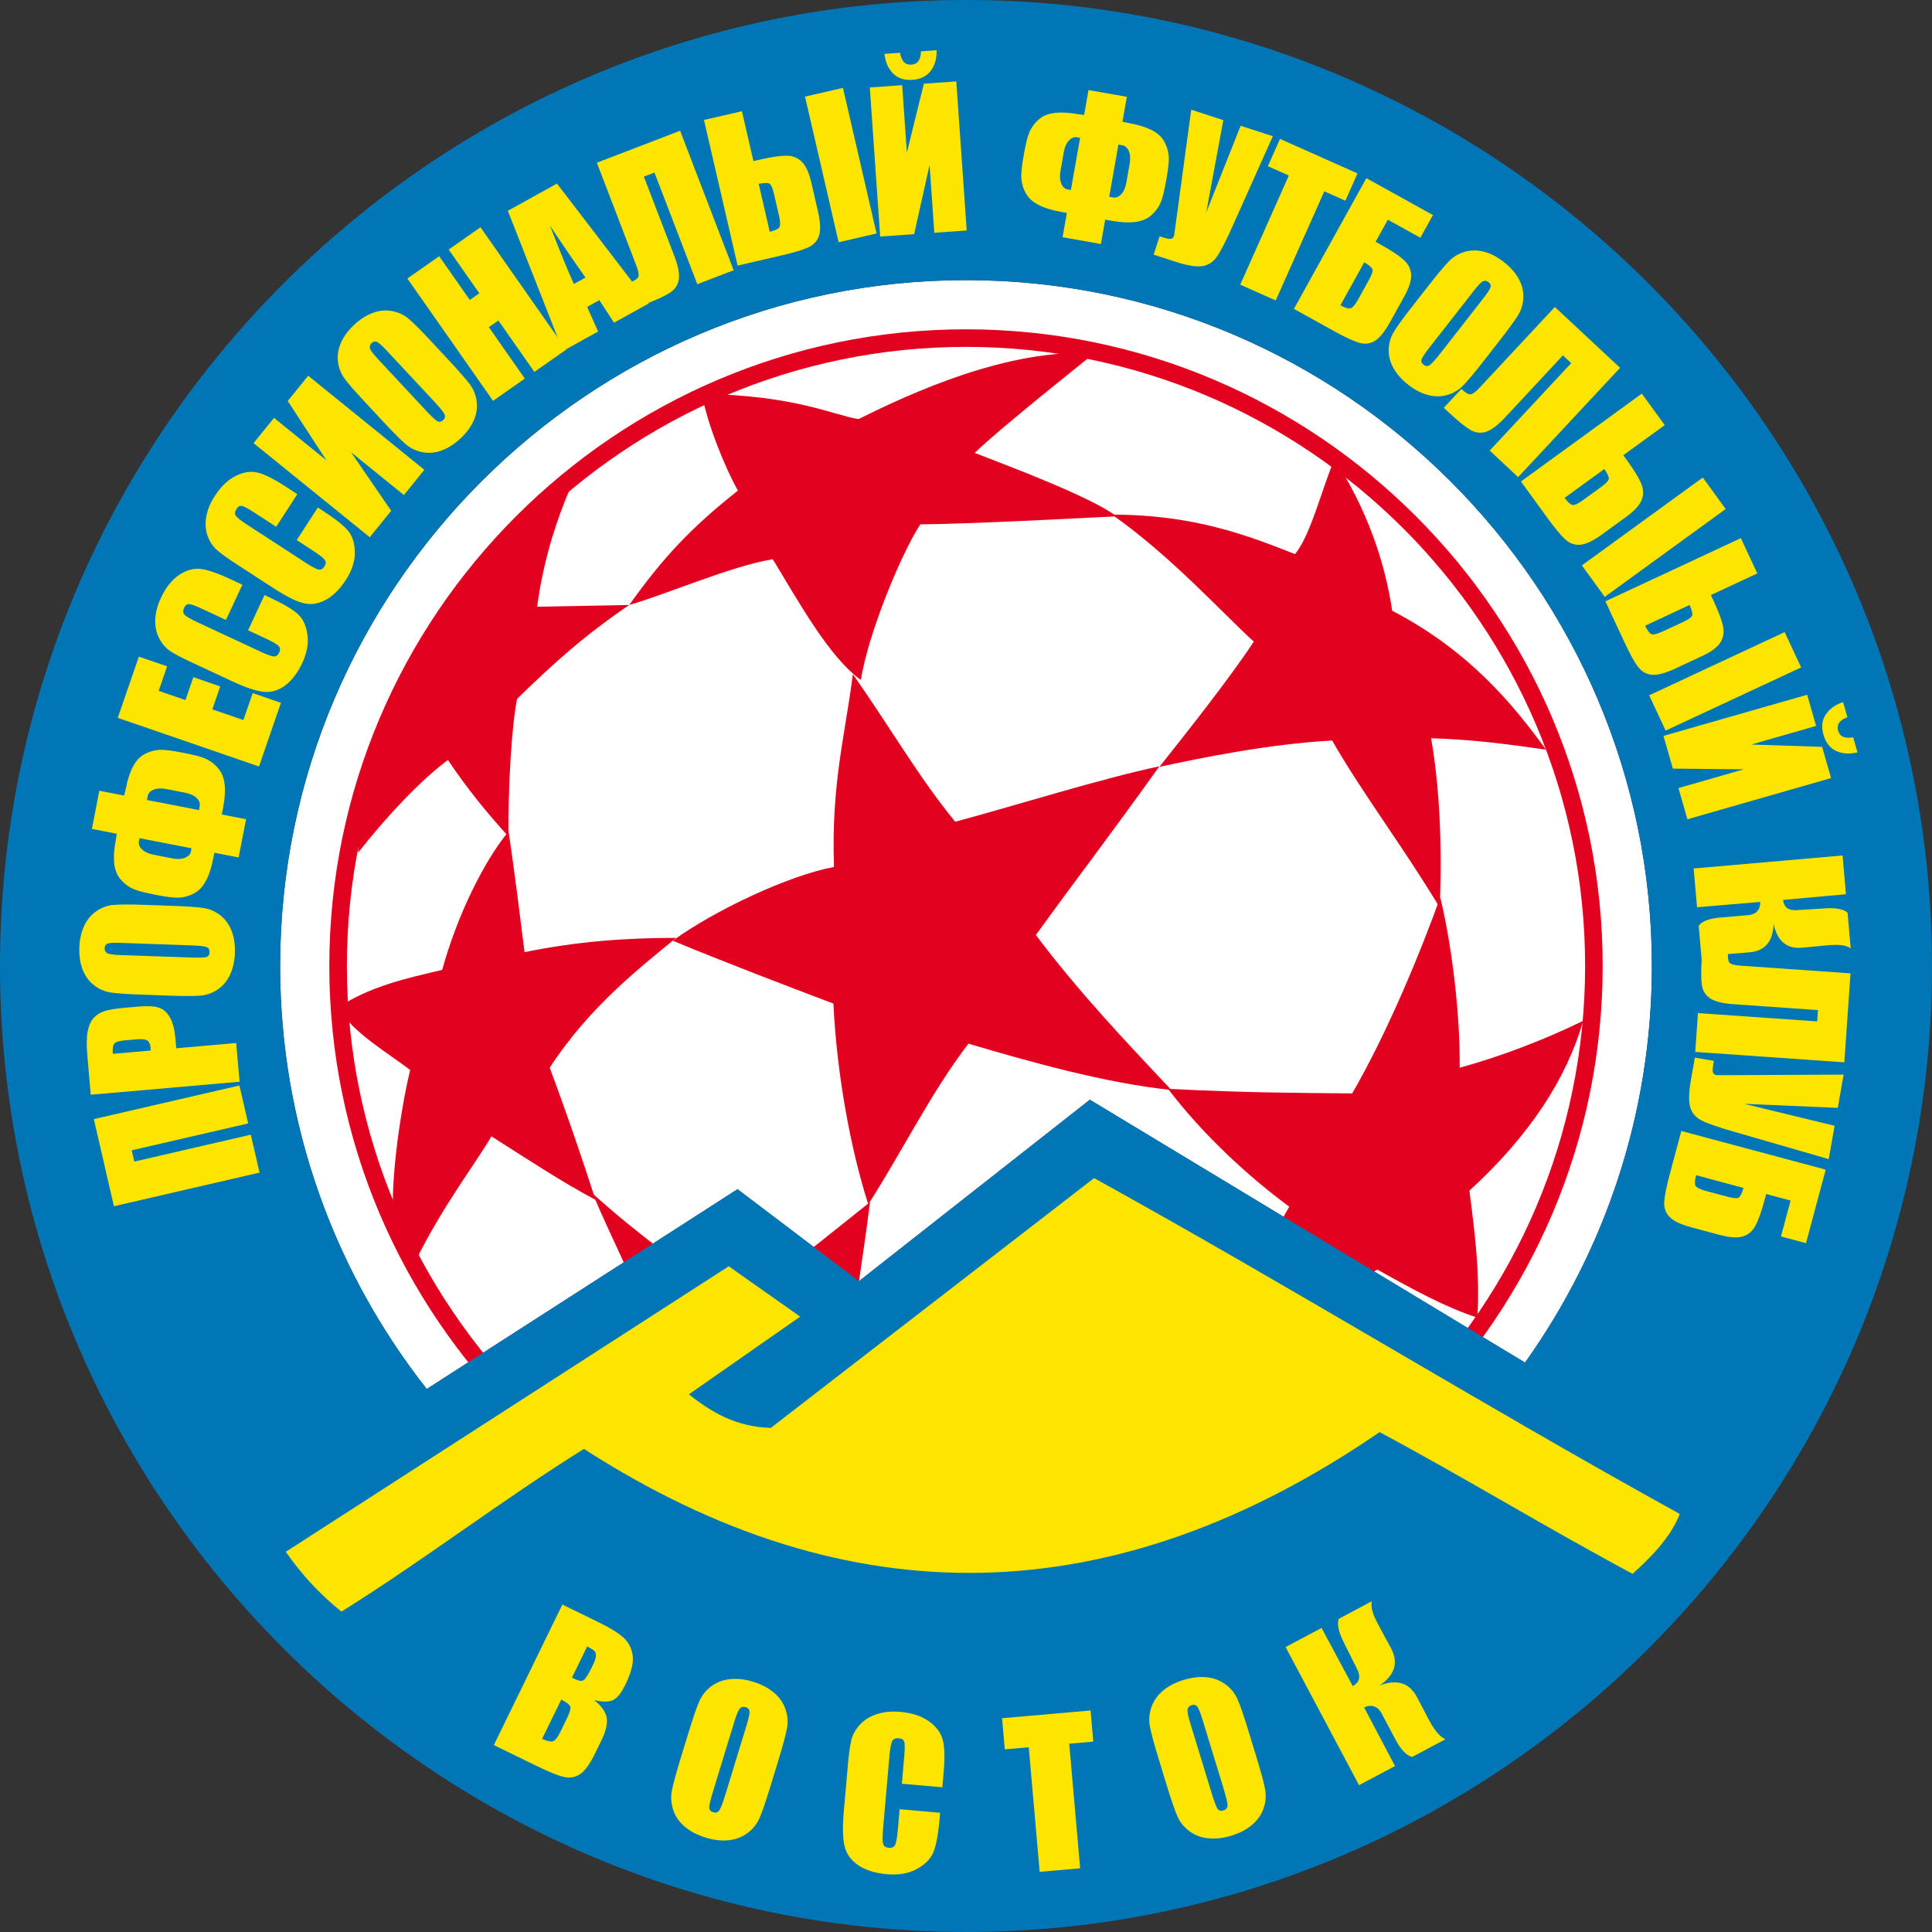 <?xml version="1.0" encoding="utf-8"?>
<!-- Generator: Adobe Illustrator 12.0.0, SVG Export Plug-In . SVG Version: 6.00 Build 51448)  -->
<!DOCTYPE svg PUBLIC "-//W3C//DTD SVG 1.1//EN" "http://www.w3.org/Graphics/SVG/1.1/DTD/svg11.dtd">
<svg  version="1.1" id="Calque_1" xmlns:x="http://ns.adobe.com/Extensibility/1.0/" xmlns:i="http://ns.adobe.com/AdobeIllustrator/10.0/" xmlns:graph="http://ns.adobe.com/Graphs/1.0/"
	 xmlns="http://www.w3.org/2000/svg" xmlns:xlink="http://www.w3.org/1999/xlink" xmlns:a="http://ns.adobe.com/AdobeSVGViewerExtensions/3.0/"
	 width="439.557" height="439.557" viewBox="0 0 439.557 439.557"
	 style="overflow:visible;enable-background:new 0 0 439.557 439.557;" xml:space="preserve">
<rect x="0" y="0" width="439.557" height="439.557" fill="#333333" stroke="none"/>
<g>
	<path style="fill-rule:evenodd;clip-rule:evenodd;fill:#FFFFFF;" d="M219.779,63.735c85.946,0,156.043,70.098,156.043,156.043
		c0,33.572-10.697,64.727-28.855,90.229l-99.008-59.805l-52.545,41.29l-27.616-20.932L97.09,316.018
		c-20.878-26.543-33.354-59.981-33.354-96.239C63.736,133.833,133.833,63.735,219.779,63.735L219.779,63.735z"/>
	<path style="fill:#E20220;" d="M219.779,74.922c39.893,0,76.108,16.268,102.348,42.508s42.508,62.455,42.508,102.348
		s-16.268,76.107-42.508,102.348c-26.24,26.241-62.455,42.509-102.348,42.509c-39.893,0-76.107-16.268-102.348-42.509
		c-26.24-26.24-42.508-62.455-42.508-102.348s16.268-76.107,42.508-102.348C143.671,91.19,179.886,74.922,219.779,74.922
		L219.779,74.922z M319.299,120.259c-25.518-25.517-60.73-41.336-99.52-41.336s-74.003,15.819-99.52,41.336
		c-25.517,25.517-41.336,60.73-41.336,99.52s15.819,74.003,41.336,99.521c25.517,25.517,60.73,41.336,99.52,41.336
		s74.002-15.819,99.52-41.336c25.516-25.518,41.336-60.731,41.336-99.521S344.814,145.775,319.299,120.259L319.299,120.259z"/>
	<path style="fill-rule:evenodd;clip-rule:evenodd;fill:#E20220;" d="M195.337,95.353c11.972-5.985,34.092-16.136,53.612-14.965
		c-3.383,2.733-21.08,16.786-27.195,22.643c8.719,3.383,26.676,10.15,32.27,14.444c-10.93,0.52-32.01,1.691-44.632,1.822
		c-4.294,6.506-11.841,24.724-13.533,35.394c-7.157-5.075-14.184-17.828-20.04-27.457c-9.108,1.431-24.463,8.068-32.661,10.41
		c7.678-10.801,14.184-17.697,24.724-26.025c-3.253-5.855-7.027-15.485-8.198-21.992C180.894,89.887,190.002,94.572,195.337,95.353
		L195.337,95.353z"/>
	<path style="fill-rule:evenodd;clip-rule:evenodd;fill:#E20220;" d="M153.046,214.028c9.5-6.896,26.286-14.835,36.696-16.787
		c-0.651-18.868,2.473-29.539,4.294-43.852c8.849,12.622,14.964,23.422,23.292,33.572c15.355-4.164,32.533-9.629,46.455-12.623
		c-12.102,16.917-18.998,25.766-28.107,38.388c9.891,13.143,20.301,24.073,30.58,35.004c0,0.13,0.131,0.261,0.262,0.261
		c-15.096-1.562-32.533-6.507-46.196-10.541c-8.458,11.062-14.964,24.334-22.772,36.565c-3.904-12.102-7.158-29.278-7.938-45.674
		C177.641,223.787,165.669,219.232,153.046,214.028L153.046,214.028z"/>
	<path style="fill-rule:evenodd;clip-rule:evenodd;fill:#E20220;" d="M316.746,138.945c17.438,9.109,27.326,21.08,35.004,31.62
		c-8.068-1.17-16.787-2.341-26.156-2.602c1.951,10.93,2.604,25.635,1.951,38.518c-7.936-13.273-17.695-26.156-24.463-37.998
		c-14.574,0.781-30.189,4.034-39.299,5.986c5.986-7.547,16.006-20.169,21.471-28.498c-6.375-5.726-18.998-19.649-32.27-28.888
		c18.998,0,31.359,4.944,41.641,8.979c3.512-4.164,6.115-14.835,8.979-21.602C310.891,115.652,315.055,127.624,316.746,138.945
		L316.746,138.945z"/>
	<path style="fill-rule:evenodd;clip-rule:evenodd;fill:#E20220;" d="M265.736,247.73c18.479,0.911,28.889,0.911,41.9,1.041
		c8.068-13.924,15.615-32.271,20.039-44.633c2.473,10.149,4.555,25.895,4.426,38.777c9.629-2.602,20.168-6.766,28.105-10.67
		c-3.773,13.014-11.971,25.896-25.895,38.647c1.561,11.972,2.342,19.39,1.822,28.889c-7.287-2.343-14.834-6.507-22.771-10.931
		c-10.021,5.855-23.424,11.321-35.916,13.013c5.986-8.979,12.883-22.121,15.875-27.327
		C283.953,267.64,273.674,258.141,265.736,247.73L265.736,247.73z"/>
	<path style="fill-rule:evenodd;clip-rule:evenodd;fill:#E20220;" d="M220.582,329.319c11.711,0.911,22.902,1.691,33.312,1.562
		c9.631-10.149,17.438-20.95,23.943-29.538c0.91,9.369,1.172,14.443,0.65,28.758c12.623-0.651,27.066-4.555,37.607-5.335
		c-7.939,8.588-35.266,33.312-80.811,38.518c-5.725,0.521-13.012,0.26-17.176-0.391c8.068-5.075,16.787-11.191,20.301-16.396
		C232.424,341.422,225.787,336.086,220.582,329.319L220.582,329.319z"/>
	<path style="fill-rule:evenodd;clip-rule:evenodd;fill:#E20220;" d="M134.829,271.544c10.28,9.369,22.643,18.087,32.662,25.635
		c10.67-7.678,22.251-17.177,30.449-23.683c-1.561,12.622-3.904,26.285-5.335,38.777c9.109,5.335,19.519,11.842,28.758,17.307
		c-8.589,0.65-18.739,0.911-29.929,1.562c-0.391,11.712,0.781,20.3,1.561,30.71c-2.342-0.781-4.814-0.911-7.808-4.034
		c-7.547-7.548-17.437-20.429-21.601-29.019c-12.102,0.391-31.881-2.993-46.845-10.931c12.881-2.992,24.593-7.156,32.791-12.361
		C145.889,294.706,139.253,282.083,134.829,271.544L134.829,271.544z"/>
	<path style="fill-rule:evenodd;clip-rule:evenodd;fill:#0076B6;" d="M219.779,63.735c85.946,0,156.043,70.098,156.043,156.043
		c0,33.572-10.697,64.727-28.855,90.229l-99.008-59.805l-52.545,41.29l-27.616-20.932L97.09,316.018
		c-20.878-26.543-33.354-59.981-33.354-96.239C63.736,133.833,133.833,63.735,219.779,63.735L219.779,63.735z M219.779,0
		c121.049,0,219.778,98.729,219.778,219.778s-98.729,219.778-219.778,219.778C98.729,439.557,0,340.828,0,219.778
		S98.729,0,219.779,0L219.779,0z"/>
	<path style="fill-rule:evenodd;clip-rule:evenodd;fill:#E20220;" d="M115.7,189.173c1.301,8.458,2.863,21.341,3.644,27.458
		c11.971-2.473,23.292-3.254,34.483-3.254c-7.678,6.376-19.52,15.355-28.759,29.538c4.554,12.232,8.068,22.772,10.41,30.061
		c-7.417-3.904-15.875-9.5-23.683-14.445c-2.993,5.336-11.061,15.746-17.176,28.238c-2.473-1.432-3.253-4.425-4.945-7.678
		c-1.172-7.938,1.171-25.375,3.643-35.654c-5.465-4.164-13.013-8.458-16.396-14.184c7.027-4.814,15.875-6.767,23.683-8.589
		C103.989,208.302,110.105,195.94,115.7,189.173L115.7,189.173z"/>
	<path style="fill-rule:evenodd;clip-rule:evenodd;fill:#E20220;" d="M81.477,193.988c0-26.286,26.286-72.871,48.797-84.192
		c-3.643,8.328-6.636,17.567-8.067,28.238c7.288-0.129,13.793-0.26,20.95-0.39c-10.28,7.027-16.656,12.752-25.505,21.34
		c-1.301,6.376-2.083,20.951-1.952,31.361c-4.945-5.465-9.239-10.67-13.793-17.437C95.921,177.332,88.113,185.53,81.477,193.988
		L81.477,193.988z"/>
	<path style="fill-rule:evenodd;clip-rule:evenodd;fill:#FDE500;" d="M77.685,366.664c-4.784-3.822-9.161-8.52-12.657-13.612
		l100.781-64.959l16.24,11.463c-8.438,5.892-16.876,11.782-25.315,17.673c5.233,4.161,10.762,7.389,18.628,7.643l73.556-56.839
		c45.535,25.155,87.727,51.267,133.262,76.422c-2.229,5.731-7.244,10.429-10.746,13.613c-19.902-10.667-37.654-21.574-57.557-32.241
		c-60.342,41.396-120.684,42.669-181.025,3.821C113.747,341.588,96.79,354.724,77.685,366.664L77.685,366.664z"/>
	<polygon style="fill-rule:evenodd;clip-rule:evenodd;fill:#FDE500;" points="54.472,246.969 56.465,255.598 29.963,261.718 
		30.558,264.276 57.06,258.156 59.052,266.784 25.921,274.438 21.349,254.615 54.472,246.969 	"/>
	<path style="fill-rule:evenodd;clip-rule:evenodd;fill:#FDE500;" d="M20.649,249.068l-0.774-8.864
		c-0.208-2.401-0.179-4.257,0.079-5.583c0.265-1.318,0.724-2.336,1.376-3.046c0.66-0.709,1.483-1.226,2.473-1.548
		c0.989-0.315,2.544-0.566,4.665-0.753l2.946-0.258c2.164-0.187,3.755-0.107,4.787,0.259c1.025,0.357,1.856,1.11,2.494,2.257
		c0.63,1.146,1.032,2.681,1.204,4.601l0.208,2.365l13.631-1.197l0.774,8.809L20.649,249.068L20.649,249.068z M25.673,239.76
		l8.614-0.753c-0.007-0.25-0.014-0.473-0.036-0.652c-0.072-0.81-0.315-1.354-0.738-1.627c-0.43-0.279-1.269-0.365-2.522-0.258
		l-2.781,0.244c-1.154,0.101-1.892,0.352-2.207,0.745C25.68,237.846,25.573,238.62,25.673,239.76L25.673,239.76z"/>
	<path style="fill-rule:evenodd;clip-rule:evenodd;fill:#FDE500;" d="M39.013,206.084c3.411,0.115,5.826,0.279,7.238,0.487
		c1.412,0.215,2.695,0.76,3.841,1.648c1.14,0.889,2.007,2.063,2.58,3.526c0.581,1.462,0.839,3.153,0.774,5.067
		c-0.064,1.82-0.423,3.44-1.068,4.865c-0.645,1.427-1.576,2.566-2.795,3.405c-1.218,0.838-2.53,1.318-3.935,1.433
		c-1.404,0.122-3.855,0.122-7.353,0l-5.812-0.208c-3.411-0.114-5.826-0.279-7.238-0.494c-1.412-0.208-2.695-0.76-3.841-1.642
		c-1.14-0.888-2.007-2.063-2.58-3.525c-0.581-1.462-0.839-3.153-0.774-5.066c0.064-1.821,0.423-3.44,1.068-4.866
		c0.645-1.434,1.577-2.566,2.795-3.404s2.53-1.319,3.935-1.434c1.404-0.122,3.855-0.122,7.353,0L39.013,206.084L39.013,206.084z
		 M27.54,214.526c-1.577-0.058-2.595-0.007-3.039,0.15c-0.444,0.165-0.681,0.516-0.695,1.061c-0.022,0.459,0.15,0.817,0.494,1.075
		c0.352,0.258,1.397,0.416,3.146,0.48l15.859,0.552c1.971,0.072,3.189,0.036,3.655-0.115c0.473-0.143,0.717-0.509,0.731-1.097
		c0.021-0.602-0.23-0.996-0.753-1.182s-1.792-0.315-3.791-0.379L27.54,214.526L27.54,214.526z"/>
	<path style="fill-rule:evenodd;clip-rule:evenodd;fill:#FDE500;" d="M41.947,171.319c2.186,0.423,3.741,0.832,4.666,1.226
		c1.276,0.544,2.358,1.39,3.247,2.537c1.383,1.777,1.677,4.68,0.896,8.708l-0.293,1.519l5.518,1.075l-1.691,8.7l-5.518-1.075
		l-0.265,1.34c-0.781,4.035-2.15,6.622-4.092,7.754c-1.254,0.731-2.573,1.104-3.963,1.133c-1.003,0.021-2.594-0.179-4.78-0.602
		l-0.573-0.115c-2.186-0.423-3.741-0.832-4.666-1.226c-1.275-0.552-2.357-1.391-3.246-2.537c-1.34-1.756-1.62-4.666-0.832-8.714
		c0.058-0.301,0.129-0.752,0.201-1.354l-5.647-1.097l1.691-8.693l5.647,1.097c0.18-0.695,0.294-1.197,0.359-1.512
		c0.788-4.056,2.128-6.636,4.027-7.754c1.254-0.724,2.573-1.104,3.963-1.132c1.003-0.014,2.595,0.187,4.78,0.609L41.947,171.319
		L41.947,171.319z M42.141,180.356l-4.307-0.838c-1.14-0.215-2.1-0.172-2.874,0.144c-0.774,0.308-1.226,0.795-1.354,1.455
		l-0.172,0.889l11.832,2.301l0.172-0.889c0.129-0.66-0.107-1.283-0.709-1.856C44.133,180.979,43.266,180.578,42.141,180.356
		L42.141,180.356z M43.574,192.998l-11.825-2.301l-0.144,0.724c-0.122,0.645,0.115,1.254,0.709,1.834
		c0.602,0.581,1.477,0.982,2.616,1.204l4.308,0.838c1.125,0.222,2.071,0.172,2.845-0.143c0.774-0.308,1.226-0.789,1.355-1.434
		L43.574,192.998L43.574,192.998z"/>
	<polygon style="fill-rule:evenodd;clip-rule:evenodd;fill:#FDE500;" points="26.793,163.321 31.594,149.39 38.022,151.604 
		36.102,157.18 42.193,159.279 43.992,154.062 50.105,156.169 48.307,161.386 55.373,163.816 57.487,157.688 63.915,159.903 
		58.927,174.387 26.793,163.321 	"/>
	<path style="fill-rule:evenodd;clip-rule:evenodd;fill:#FDE500;" d="M55.14,133.036l-3.734,8.012l-5.368-2.501
		c-1.555-0.731-2.573-1.096-3.039-1.11c-0.466-0.007-0.839,0.279-1.111,0.867c-0.309,0.66-0.265,1.183,0.122,1.584
		c0.387,0.394,1.361,0.953,2.917,1.684l14.312,6.672c1.498,0.695,2.516,1.061,3.053,1.097c0.538,0.036,0.953-0.258,1.24-0.875
		c0.28-0.602,0.237-1.097-0.136-1.491c-0.373-0.401-1.397-0.989-3.089-1.777l-3.863-1.799l3.741-8.013l1.197,0.559
		c3.182,1.484,5.332,2.766,6.457,3.834c1.125,1.075,1.828,2.608,2.107,4.622c0.286,2.007-0.101,4.143-1.154,6.4
		c-1.096,2.344-2.422,4.078-3.977,5.203c-1.562,1.125-3.211,1.591-4.945,1.383c-1.735-0.208-4.106-1.017-7.124-2.422l-9.001-4.199
		c-2.222-1.032-3.848-1.885-4.888-2.551c-1.039-0.674-1.899-1.627-2.573-2.859c-0.673-1.233-0.996-2.659-0.96-4.271
		s0.458-3.29,1.269-5.023c1.096-2.358,2.465-4.092,4.092-5.203c1.626-1.111,3.239-1.584,4.823-1.433
		c1.591,0.157,3.82,0.903,6.701,2.243L55.14,133.036L55.14,133.036z"/>
	<path style="fill-rule:evenodd;clip-rule:evenodd;fill:#FDE500;" d="M67.648,112.432l-4.809,7.417l-4.966-3.225
		c-1.441-0.938-2.394-1.448-2.86-1.519c-0.459-0.072-0.867,0.158-1.211,0.695c-0.401,0.617-0.438,1.14-0.108,1.591
		c0.33,0.444,1.211,1.132,2.659,2.071l13.237,8.6c1.383,0.896,2.343,1.405,2.874,1.512c0.53,0.114,0.981-0.122,1.354-0.695
		c0.359-0.552,0.38-1.054,0.065-1.498c-0.309-0.444-1.247-1.168-2.81-2.186l-3.569-2.322l4.809-7.41l1.111,0.724
		c2.945,1.914,4.902,3.476,5.862,4.694c0.96,1.219,1.44,2.838,1.448,4.866c0,2.028-0.681,4.085-2.036,6.178
		c-1.411,2.171-2.967,3.705-4.665,4.601c-1.706,0.896-3.397,1.125-5.088,0.681c-1.684-0.444-3.927-1.577-6.722-3.39l-8.327-5.411
		c-2.05-1.333-3.548-2.401-4.479-3.21c-0.939-0.81-1.655-1.87-2.15-3.182c-0.502-1.318-0.616-2.773-0.358-4.364
		c0.258-1.591,0.91-3.196,1.949-4.801c1.419-2.186,3.017-3.712,4.78-4.58c1.77-0.875,3.425-1.125,4.98-0.752
		c1.548,0.373,3.655,1.426,6.321,3.16L67.648,112.432L67.648,112.432z"/>
	<polygon style="fill-rule:evenodd;clip-rule:evenodd;fill:#FDE500;" points="96.546,106.885 91.896,112.632 79.87,102.893 
		89,116.208 84.127,122.229 57.689,100.822 62.341,95.074 74.273,104.734 65.465,91.226 70.116,85.485 96.546,106.885 	"/>
	<path style="fill-rule:evenodd;clip-rule:evenodd;fill:#FDE500;" d="M102.132,81.981c2.329,2.501,3.92,4.321,4.773,5.468
		c0.853,1.154,1.369,2.443,1.548,3.877c0.187,1.44-0.036,2.881-0.659,4.321c-0.631,1.448-1.641,2.824-3.046,4.128
		c-1.326,1.239-2.723,2.135-4.193,2.694c-1.461,0.552-2.923,0.695-4.378,0.423c-1.455-0.265-2.723-0.86-3.798-1.763
		c-1.082-0.91-2.809-2.645-5.196-5.203L83.22,91.67c-2.329-2.494-3.92-4.314-4.773-5.468c-0.853-1.147-1.369-2.437-1.548-3.877
		c-0.187-1.434,0.036-2.874,0.659-4.322c0.624-1.44,1.641-2.816,3.046-4.121c1.326-1.247,2.724-2.143,4.192-2.695
		c1.462-0.551,2.924-0.695,4.379-0.423c1.455,0.266,2.723,0.853,3.798,1.763c1.075,0.91,2.81,2.645,5.196,5.203L102.132,81.981
		L102.132,81.981z M88.057,79.845c-1.082-1.161-1.835-1.842-2.265-2.042c-0.423-0.2-0.838-0.115-1.24,0.251
		c-0.337,0.315-0.473,0.688-0.409,1.118c0.064,0.43,0.695,1.283,1.885,2.559L96.851,93.34c1.347,1.44,2.236,2.279,2.666,2.501
		c0.437,0.229,0.867,0.144,1.297-0.258c0.438-0.408,0.538-0.867,0.301-1.369c-0.244-0.501-1.046-1.483-2.408-2.953L88.057,79.845
		L88.057,79.845z"/>
	<polygon style="fill-rule:evenodd;clip-rule:evenodd;fill:#FDE500;" points="109.323,51.709 128.816,79.544 121.578,84.611 
		113.387,72.923 111.222,74.435 119.407,86.131 112.175,91.197 92.683,63.363 99.921,58.296 106.894,68.25 109.058,66.731 
		102.085,56.777 109.323,51.709 	"/>
	<path style="fill-rule:evenodd;clip-rule:evenodd;fill:#FDE500;" d="M126.719,41.762l20.897,27.269l-7.912,4.386l-3.347-5.124
		l-2.773,1.534l2.501,5.597l-8.005,4.436L115.54,47.961L126.719,41.762L126.719,41.762z M133.212,63.147
		c-2.25-3.153-4.945-7.088-8.084-11.818c2.365,6.113,4.178,10.542,5.447,13.28L133.212,63.147L133.212,63.147z"/>
	<path style="fill-rule:evenodd;clip-rule:evenodd;fill:#FDE500;" d="M166.919,61.485l-8.271,3.175l-9.746-25.391l-2.408,0.925
		l6.894,17.966c0.91,2.365,1.262,4.178,1.046,5.439c-0.208,1.268-0.888,2.271-2.028,3.01c-1.139,0.731-3.067,1.626-5.783,2.666
		l-1.297,0.495l-2.093-5.461c1.003-0.387,1.648-0.781,1.928-1.168c0.287-0.395,0.15-1.319-0.408-2.767l-8.965-23.355l18.948-7.274
		L166.919,61.485L166.919,61.485z"/>
	<path style="fill-rule:evenodd;clip-rule:evenodd;fill:#FDE500;" d="M186.085,48.041c0.573,2.465,0.659,4.314,0.265,5.54
		c-0.387,1.226-1.204,2.121-2.444,2.695c-1.24,0.573-3.282,1.189-6.134,1.849l-9.955,2.3l-7.654-33.13l8.636-1.992l2.616,11.352
		l1.333-0.308c2.659-0.616,4.702-0.924,6.142-0.924c1.434,0,2.616,0.458,3.534,1.369c0.924,0.917,1.648,2.515,2.178,4.809
		L186.085,48.041L186.085,48.041z M177.228,49.029l-1.104-4.787c-0.323-1.391-0.659-2.2-1.003-2.437
		c-0.351-0.236-1.182-0.222-2.501,0.036l2.508,10.885c1.089-0.258,1.799-0.566,2.121-0.931
		C177.572,51.423,177.564,50.506,177.228,49.029L177.228,49.029z M199.43,53.121l-8.628,1.993l-7.647-33.131l8.628-1.993
		L199.43,53.121L199.43,53.121z"/>
	<path style="fill-rule:evenodd;clip-rule:evenodd;fill:#FDE500;" d="M219.943,52.44l-7.375,0.517l-1.075-15.43l-3.512,15.745
		l-7.725,0.544l-2.365-33.919l7.367-0.516l1.068,15.308l3.87-15.652l7.374-0.516L219.943,52.44L219.943,52.44z M209.53,11.677
		l3.562-0.25c0.05,1.906-0.402,3.476-1.34,4.701c-0.946,1.232-2.336,1.914-4.164,2.035c-1.842,0.129-3.311-0.351-4.4-1.447
		c-1.097-1.09-1.749-2.58-1.964-4.458l3.555-0.251c0.301,1.899,1.161,2.802,2.565,2.702
		C208.771,14.616,209.501,13.598,209.53,11.677L209.53,11.677z"/>
	<path style="fill-rule:evenodd;clip-rule:evenodd;fill:#FDE500;" d="M265.285,41.225c-0.387,2.193-0.766,3.748-1.139,4.68
		c-0.531,1.283-1.355,2.379-2.48,3.29c-1.756,1.412-4.65,1.763-8.691,1.046l-1.527-0.265l-0.975,5.54l-8.721-1.541l0.973-5.54
		l-1.346-0.236c-4.051-0.717-6.658-2.036-7.826-3.956c-0.746-1.24-1.146-2.559-1.197-3.942c-0.043-1.003,0.137-2.601,0.523-4.787
		l0.1-0.581c0.389-2.193,0.768-3.755,1.146-4.68c0.523-1.283,1.348-2.387,2.473-3.296c1.734-1.369,4.637-1.699,8.701-0.975
		c0.301,0.051,0.752,0.107,1.354,0.172l0.996-5.662l8.729,1.534l-1.002,5.669c0.695,0.165,1.203,0.272,1.52,0.329
		c4.062,0.717,6.672,2.014,7.818,3.892c0.744,1.24,1.146,2.551,1.203,3.941c0.037,1.003-0.143,2.602-0.523,4.788L265.285,41.225
		L265.285,41.225z M256.256,41.569l0.76-4.314c0.201-1.147,0.137-2.1-0.186-2.874c-0.33-0.767-0.824-1.204-1.484-1.326l-0.889-0.158
		l-2.092,11.868l0.889,0.158c0.666,0.115,1.275-0.129,1.848-0.738C255.668,43.568,256.055,42.701,256.256,41.569L256.256,41.569z
		 M243.643,43.225l2.094-11.86l-0.725-0.129c-0.645-0.115-1.254,0.136-1.828,0.746c-0.566,0.609-0.953,1.483-1.154,2.63
		l-0.758,4.321c-0.201,1.125-0.137,2.078,0.186,2.845c0.33,0.767,0.816,1.211,1.461,1.326L243.643,43.225L243.643,43.225z"/>
	<path style="fill-rule:evenodd;clip-rule:evenodd;fill:#FDE500;" d="M289.584,30.998l-9.252,20.668
		c-1.463,3.268-2.617,5.511-3.477,6.744c-0.854,1.226-1.971,1.942-3.34,2.143c-1.375,0.201-3.426-0.136-6.135-1.025l-4.908-1.591
		l1.354-4.171l0.496,0.157c1.104,0.358,1.818,0.495,2.135,0.401c0.314-0.1,0.537-0.33,0.66-0.702
		c0.006-0.029,0.143-0.996,0.408-2.896l3.496-25.764l7.303,2.372l-3.883,20.984l7.818-19.701L289.584,30.998L289.584,30.998z"/>
	<polygon style="fill-rule:evenodd;clip-rule:evenodd;fill:#FDE500;" points="308.857,39.455 306.092,45.668 301.297,43.533 
		290.246,68.357 282.17,64.767 293.227,39.935 288.455,37.814 291.221,31.601 308.857,39.455 	"/>
	<path style="fill-rule:evenodd;clip-rule:evenodd;fill:#FDE500;" d="M316.25,73.295c-1.227,2.214-2.395,3.647-3.506,4.3
		c-1.109,0.645-2.322,0.767-3.625,0.366c-1.305-0.401-3.232-1.312-5.791-2.73l-8.943-4.959l16.482-29.734l15.15,8.392l-2.859,5.16
		l-7.404-4.099l-2.787,5.024l1.197,0.667c2.387,1.318,4.113,2.465,5.182,3.425c1.066,0.953,1.633,2.085,1.713,3.383
		c0.07,1.297-0.467,2.974-1.605,5.023L316.25,73.295L316.25,73.295z M309.004,68.106l2.379-4.3c0.695-1.247,0.988-2.078,0.889-2.479
		c-0.107-0.408-0.73-0.96-1.885-1.648l-5.418,9.768c0.982,0.545,1.713,0.781,2.201,0.724
		C307.656,70.113,308.273,69.426,309.004,68.106L309.004,68.106z"/>
	<path style="fill-rule:evenodd;clip-rule:evenodd;fill:#FDE500;" d="M337.537,82.153c-2.107,2.695-3.656,4.551-4.658,5.569
		c-1.004,1.018-2.193,1.734-3.592,2.135c-1.389,0.408-2.844,0.416-4.363,0.022c-1.527-0.388-3.047-1.176-4.551-2.358
		c-1.434-1.118-2.537-2.357-3.318-3.719c-0.773-1.362-1.139-2.781-1.104-4.257c0.035-1.483,0.422-2.824,1.154-4.028
		c0.723-1.211,2.164-3.189,4.32-5.948l3.576-4.579c2.107-2.688,3.656-4.543,4.658-5.562c0.996-1.024,2.193-1.734,3.584-2.143
		c1.391-0.401,2.852-0.409,4.371-0.021c1.527,0.395,3.039,1.183,4.551,2.358c1.434,1.125,2.537,2.365,3.311,3.719
		c0.775,1.362,1.146,2.781,1.111,4.264c-0.043,1.476-0.422,2.824-1.154,4.027c-0.723,1.204-2.17,3.189-4.32,5.941L337.537,82.153
		L337.537,82.153z M337.443,67.92c0.975-1.247,1.527-2.1,1.662-2.551c0.129-0.459-0.014-0.853-0.443-1.19
		c-0.365-0.279-0.752-0.358-1.168-0.229c-0.408,0.129-1.154,0.881-2.229,2.265l-9.77,12.499c-1.217,1.555-1.906,2.565-2.062,3.031
		c-0.158,0.458,0,0.875,0.459,1.232c0.473,0.373,0.945,0.401,1.404,0.086s1.303-1.261,2.537-2.838L337.443,67.92L337.443,67.92z"/>
	<path style="fill-rule:evenodd;clip-rule:evenodd;fill:#FDE500;" d="M345.402,108.555l-6.479-6.042l18.553-19.894l-1.893-1.763
		l-13.121,14.083c-1.727,1.849-3.211,2.959-4.436,3.325c-1.232,0.366-2.43,0.193-3.59-0.509c-1.162-0.702-2.811-2.042-4.939-4.027
		l-1.018-0.946l4-4.286c0.789,0.738,1.418,1.147,1.898,1.226c0.473,0.086,1.248-0.445,2.309-1.577l17.062-18.303l14.842,13.845
		L345.402,108.555L345.402,108.555z"/>
	<path style="fill-rule:evenodd;clip-rule:evenodd;fill:#FDE500;" d="M364.574,121.526c-2.049,1.491-3.719,2.293-4.994,2.408
		c-1.283,0.122-2.43-0.279-3.441-1.196c-1.018-0.917-2.379-2.559-4.098-4.924l-6.006-8.27l27.504-19.988l5.211,7.167l-9.424,6.844
		l0.803,1.104c1.605,2.215,2.688,3.978,3.246,5.296c0.566,1.326,0.602,2.587,0.121,3.791c-0.479,1.204-1.676,2.501-3.576,3.884
		L364.574,121.526L364.574,121.526z M360.195,113.757l3.979-2.888c1.152-0.838,1.77-1.462,1.848-1.877
		c0.08-0.416-0.258-1.175-1.01-2.286l-9.037,6.564c0.66,0.903,1.227,1.434,1.691,1.591
		C358.131,115.012,358.977,114.646,360.195,113.757L360.195,113.757z M365.105,135.794l-5.203-7.16l27.512-19.994l5.203,7.167
		L365.105,135.794L365.105,135.794z"/>
	<path style="fill-rule:evenodd;clip-rule:evenodd;fill:#FDE500;" d="M381.16,152.106c-2.299,1.075-4.084,1.541-5.367,1.412
		c-1.275-0.129-2.328-0.738-3.146-1.828c-0.816-1.096-1.848-2.967-3.08-5.619l-4.322-9.266l30.824-14.369l3.74,8.027l-10.557,4.923
		l0.574,1.233c1.152,2.479,1.885,4.415,2.178,5.819c0.301,1.405,0.1,2.652-0.602,3.749c-0.703,1.089-2.121,2.135-4.25,3.124
		L381.16,152.106L381.16,152.106z M378.344,143.642l4.451-2.071c1.297-0.609,2.021-1.104,2.178-1.49
		c0.158-0.395-0.027-1.205-0.559-2.444l-10.119,4.723c0.473,1.018,0.926,1.641,1.355,1.885
		C376.08,144.48,376.977,144.28,378.344,143.642L378.344,143.642z M378.961,166.217l-3.748-8.026l30.824-14.376l3.746,8.034
		L378.961,166.217L378.961,166.217z"/>
	<path style="fill-rule:evenodd;clip-rule:evenodd;fill:#FDE500;" d="M383.908,186.397l-2.035-7.102l14.863-4.264l-16.131-0.158
		l-2.137-7.446l32.688-9.366l2.035,7.102l-14.748,4.229l16.117,0.53l2.035,7.102L383.908,186.397L383.908,186.397z M421.619,167.743
		l0.982,3.433c-1.85,0.444-3.477,0.33-4.881-0.337c-1.398-0.674-2.352-1.885-2.852-3.647c-0.51-1.777-0.346-3.312,0.5-4.608
		c0.84-1.297,2.158-2.25,3.957-2.852l0.982,3.433c-1.799,0.688-2.502,1.712-2.115,3.074
		C418.588,167.607,419.727,168.108,421.619,167.743L421.619,167.743z"/>
	<path style="fill-rule:evenodd;clip-rule:evenodd;fill:#FDE500;" d="M419.211,194.632l0.768,8.822l-14.297,1.29
		c0.186,1.655,1.182,2.437,2.98,2.336l6.629-0.416c2.443-0.157,4.127,0.172,5.061,0.989l0.709,8.134
		c-0.896-0.716-2.631-0.96-5.203-0.724l-5.812,0.552c-3.512,0.337-5.684-1.469-6.521-5.411c-0.137,4.028-1.992,6.185-5.568,6.471
		l-5.396,0.43c-2.564,0.208-4.357,0.76-5.375,1.648l-0.709-8.134c0.766-1.025,2.365-1.642,4.809-1.856l6.607-0.573
		c0.838-0.079,1.482-0.387,1.949-0.939c0.467-0.559,0.666-1.24,0.609-2.05l-14.348,1.211l-0.773-8.822L419.211,194.632
		L419.211,194.632z"/>
	<path style="fill-rule:evenodd;clip-rule:evenodd;fill:#FDE500;" d="M385.689,239.329l0.615-8.836l27.133,1.892l0.18-2.572
		l-19.199-1.34c-2.523-0.18-4.314-0.632-5.375-1.355c-1.053-0.724-1.678-1.763-1.863-3.109c-0.186-1.341-0.18-3.47,0.021-6.372
		l0.1-1.383l5.842,0.409c-0.072,1.075,0.008,1.828,0.244,2.25c0.236,0.422,1.131,0.688,2.68,0.795l24.953,1.742l-1.41,20.245
		L385.689,239.329L385.689,239.329z"/>
	<path style="fill-rule:evenodd;clip-rule:evenodd;fill:#FDE500;" d="M416.064,263.717l-21.766-6.292
		c-3.432-0.988-5.818-1.82-7.152-2.494c-1.34-0.681-2.207-1.684-2.594-3.017s-0.338-3.404,0.158-6.214l0.895-5.088l4.322,0.76
		l-0.094,0.516c-0.201,1.146-0.229,1.871-0.094,2.172c0.145,0.301,0.402,0.487,0.789,0.552c0.029,0.007,1.004,0.007,2.916,0.007
		l26.008-0.129l-1.332,7.568l-21.328-0.925l20.604,4.995L416.064,263.717L416.064,263.717z"/>
	<path style="fill-rule:evenodd;clip-rule:evenodd;fill:#FDE500;" d="M384.885,279.254c-2.451-0.651-4.121-1.44-5.016-2.365
		c-0.896-0.917-1.312-2.063-1.232-3.425c0.07-1.362,0.494-3.454,1.246-6.285l2.645-9.868l32.844,8.801l-4.479,16.727l-5.697-1.526
		l2.193-8.17l-5.562-1.491l-0.35,1.318c-0.703,2.638-1.398,4.587-2.072,5.855c-0.666,1.269-1.627,2.093-2.867,2.479
		c-1.238,0.388-2.994,0.272-5.268-0.337L384.885,279.254L384.885,279.254z M388.168,270.97l4.744,1.269
		c1.383,0.373,2.258,0.459,2.629,0.258c0.373-0.2,0.754-0.938,1.141-2.229l-10.785-2.889c-0.295,1.083-0.352,1.85-0.18,2.315
		C385.895,270.152,386.713,270.575,388.168,270.97L388.168,270.97z"/>
	<path style="fill-rule:evenodd;clip-rule:evenodd;fill:#FDE500;" d="M127.947,365.059l8.295,4.05
		c2.618,1.275,4.507,2.445,5.655,3.51c1.147,1.073,1.837,2.431,2.055,4.073c0.225,1.649-0.337,3.854-1.688,6.622
		c-0.907,1.867-1.837,3.03-2.782,3.479c-0.945,0.45-2.377,0.458-4.297,0.008c1.709,1.372,2.662,2.73,2.857,4.072
		c0.195,1.343-0.217,3.053-1.229,5.13l-1.448,2.963c-1.05,2.16-2.077,3.638-3.075,4.433c-1.004,0.802-2.137,1.132-3.405,0.982
		c-1.268-0.143-3.57-1.027-6.915-2.663l-9.615-4.688L127.947,365.059L127.947,365.059z M133.594,374.584l-3.465,7.109
		c0.36,0.157,0.637,0.285,0.833,0.383c0.817,0.397,1.44,0.45,1.86,0.157c0.42-0.285,1.087-1.38,2.01-3.277
		c0.487-0.997,0.742-1.747,0.75-2.235c0.015-0.495-0.105-0.862-0.345-1.117C134.989,375.356,134.442,375.019,133.594,374.584
		L133.594,374.584z M127.7,386.673l-4.365,8.94c1.192,0.532,2.032,0.712,2.512,0.54c0.48-0.173,1.042-0.9,1.673-2.19l1.447-2.984
		c0.668-1.365,0.93-2.266,0.78-2.7C129.604,387.851,128.915,387.311,127.7,386.673L127.7,386.673z"/>
	<path style="fill-rule:evenodd;clip-rule:evenodd;fill:#FDE500;" d="M175.291,406.391c-1.049,3.42-1.867,5.812-2.459,7.185
		c-0.6,1.373-1.5,2.521-2.708,3.435c-1.208,0.916-2.625,1.471-4.26,1.658c-1.635,0.194-3.412-0.008-5.332-0.593
		c-1.823-0.555-3.368-1.357-4.635-2.393c-1.267-1.042-2.16-2.287-2.677-3.75c-0.518-1.462-0.645-2.917-0.39-4.364
		c0.263-1.455,0.93-3.931,1.995-7.433l1.786-5.82c1.042-3.42,1.86-5.812,2.459-7.185c0.593-1.373,1.493-2.521,2.7-3.436
		c1.208-0.914,2.632-1.47,4.268-1.657c1.635-0.188,3.412,0.008,5.333,0.593c1.814,0.555,3.36,1.357,4.627,2.393
		c1.267,1.042,2.16,2.287,2.677,3.75c0.525,1.462,0.652,2.917,0.39,4.364c-0.263,1.455-0.922,3.931-1.995,7.433L175.291,406.391
		L175.291,406.391z M169.861,392.508c0.487-1.582,0.705-2.617,0.667-3.112c-0.045-0.495-0.337-0.825-0.877-0.997
		c-0.465-0.135-0.877-0.067-1.23,0.218c-0.353,0.276-0.795,1.297-1.335,3.045l-4.852,15.884c-0.608,1.974-0.9,3.218-0.878,3.729
		c0.023,0.51,0.322,0.862,0.915,1.042c0.6,0.18,1.065,0.03,1.395-0.45c0.33-0.479,0.802-1.717,1.417-3.728L169.861,392.508
		L169.861,392.508z"/>
	<path style="fill-rule:evenodd;clip-rule:evenodd;fill:#FDE500;" d="M214.401,406.63l-9.217-0.802l0.54-6.173
		c0.157-1.792,0.157-2.925,0-3.383c-0.158-0.464-0.57-0.727-1.245-0.787c-0.757-0.06-1.26,0.165-1.515,0.69
		c-0.248,0.518-0.458,1.68-0.615,3.473l-1.44,16.454c-0.15,1.726-0.143,2.858,0.015,3.397c0.157,0.54,0.592,0.848,1.312,0.908
		c0.683,0.06,1.155-0.165,1.411-0.668c0.262-0.51,0.472-1.732,0.645-3.675l0.383-4.44l9.217,0.811l-0.12,1.372
		c-0.322,3.668-0.81,6.24-1.462,7.725c-0.653,1.485-1.912,2.73-3.788,3.729c-1.875,0.997-4.11,1.379-6.705,1.154
		c-2.7-0.232-4.882-0.923-6.548-2.047c-1.665-1.133-2.707-2.588-3.12-4.365c-0.42-1.777-0.48-4.402-0.172-7.875l0.907-10.357
		c0.217-2.55,0.473-4.455,0.765-5.723c0.285-1.26,0.915-2.445,1.882-3.547c0.975-1.103,2.258-1.928,3.855-2.476
		c1.605-0.54,3.397-0.727,5.4-0.555c2.715,0.24,4.905,0.96,6.578,2.167c1.672,1.2,2.722,2.618,3.135,4.23
		c0.42,1.62,0.487,4.08,0.195,7.395L214.401,406.63L214.401,406.63z"/>
	<polygon style="fill-rule:evenodd;clip-rule:evenodd;fill:#FDE500;" points="248.119,389.156 248.74,396.243 243.266,396.723 
		245.748,425.065 236.539,425.867 234.057,397.533 228.604,398.006 227.988,390.918 248.119,389.156 	"/>
	<path style="fill-rule:evenodd;clip-rule:evenodd;fill:#FDE500;" d="M285.84,399.708c1.051,3.412,1.711,5.857,1.98,7.327
		c0.277,1.471,0.166,2.925-0.322,4.365c-0.488,1.433-1.357,2.686-2.602,3.758c-1.254,1.072-2.836,1.897-4.756,2.49
		c-1.822,0.555-3.547,0.757-5.176,0.6c-1.635-0.15-3.074-0.683-4.318-1.605c-1.246-0.922-2.168-2.055-2.768-3.404
		c-0.592-1.351-1.426-3.772-2.498-7.275l-1.777-5.819c-1.049-3.421-1.703-5.865-1.98-7.335c-0.27-1.47-0.164-2.925,0.322-4.357
		c0.488-1.44,1.357-2.692,2.604-3.766c1.252-1.064,2.834-1.897,4.754-2.482c1.822-0.555,3.549-0.757,5.184-0.607
		c1.627,0.15,3.066,0.69,4.312,1.605c1.252,0.922,2.168,2.062,2.768,3.404c0.592,1.351,1.432,3.78,2.496,7.283L285.84,399.708
		L285.84,399.708z M273.586,391.233c-0.488-1.582-0.885-2.572-1.193-2.955c-0.314-0.39-0.742-0.502-1.281-0.33
		c-0.465,0.135-0.766,0.428-0.9,0.854c-0.135,0.436,0.061,1.522,0.6,3.278l4.854,15.885c0.607,1.972,1.057,3.165,1.357,3.577
		c0.307,0.412,0.75,0.532,1.342,0.353c0.6-0.188,0.9-0.57,0.908-1.155c0.006-0.585-0.301-1.875-0.908-3.877L273.586,391.233
		L273.586,391.233z"/>
	<path style="fill-rule:evenodd;clip-rule:evenodd;fill:#FDE500;" d="M292.49,374.727l8.189-4.351l7.096,13.245
		c1.516-0.855,1.859-2.13,1.02-3.825l-3.104-6.21c-1.148-2.295-1.523-4.05-1.111-5.279l7.545-4.013
		c-0.33,1.154,0.143,2.925,1.434,5.31l2.902,5.37c1.762,3.247,0.906,6.075-2.551,8.497c3.938-1.515,6.779-0.607,8.512,2.715
		l2.625,5.025c1.254,2.385,2.514,3.893,3.787,4.507l-7.543,4.013c-1.307-0.322-2.551-1.612-3.758-3.877l-3.256-6.128
		c-0.412-0.779-0.982-1.274-1.709-1.5c-0.721-0.217-1.463-0.135-2.213,0.248l7.035,13.327l-8.189,4.35L292.49,374.727
		L292.49,374.727z"/>
</g>
</svg>
